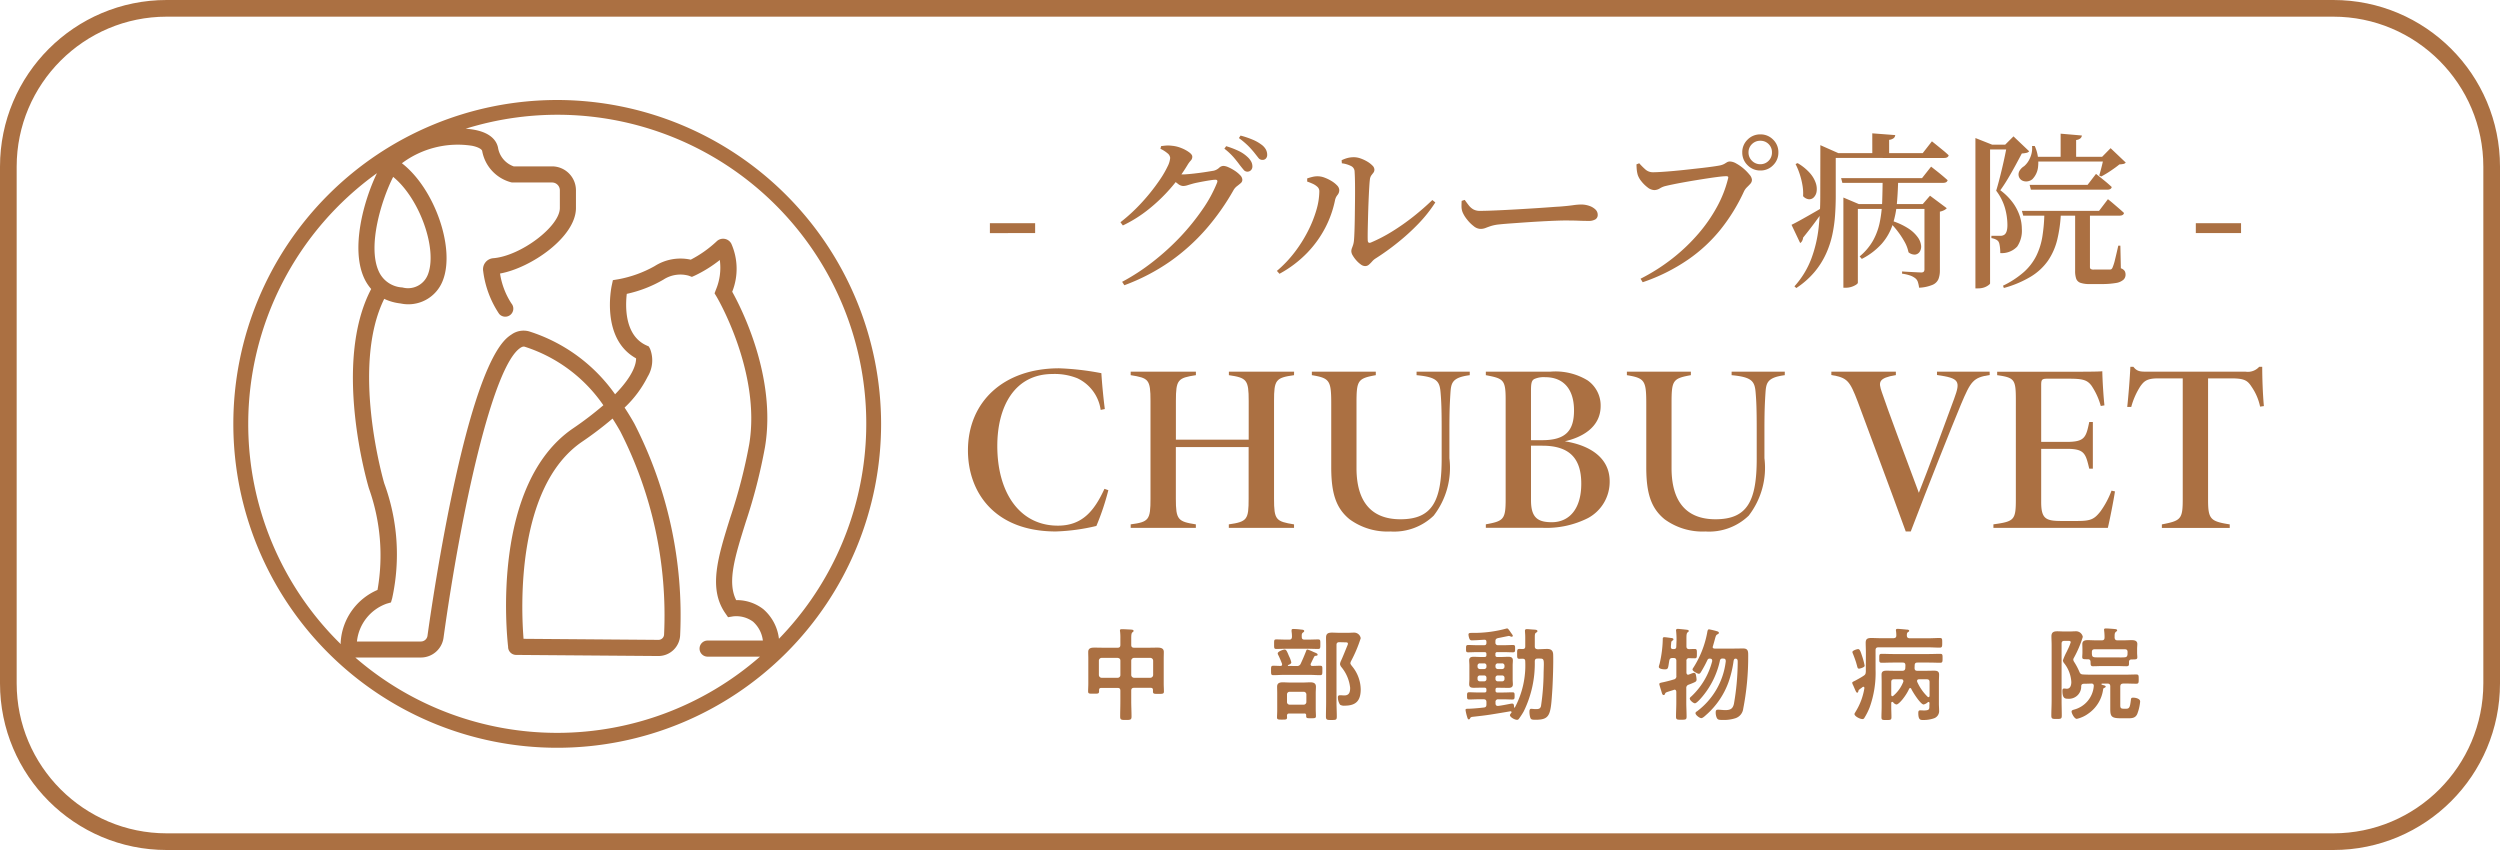 <svg xmlns="http://www.w3.org/2000/svg" width="150" height="51" viewBox="0 0 150 51">
  <g id="グループ_2104" data-name="グループ 2104" transform="translate(-2392 115)">
    <g id="グループ_2103" data-name="グループ 2103" transform="translate(0)">
      <path id="パス_626" data-name="パス 626" d="M19.433,0A19.433,19.433,0,1,0,38.866,19.433,19.455,19.455,0,0,0,19.433,0M11.667,10.487a1.274,1.274,0,0,1-1.523.76,1.641,1.641,0,0,1-1.433-1c-.653-1.491.152-4.194.879-5.634,1.585,1.284,2.685,4.356,2.077,5.876M.894,19.433A18.523,18.523,0,0,1,8.617,4.391c-.819,1.7-1.557,4.491-.792,6.242a2.707,2.707,0,0,0,.447.708l-.006.009c-2.325,4.44-.226,11.631-.136,11.935l.006.019a11.976,11.976,0,0,1,.515,6.092,3.657,3.657,0,0,0-2.206,3.072.872.872,0,0,0,0,.18A18.481,18.481,0,0,1,.894,19.433M7.322,33.451l.019,0h3.914a1.374,1.374,0,0,0,1.356-1.18c1.053-7.609,2.946-16.3,4.613-17.4.149-.1.227-.076.261-.067a9.1,9.1,0,0,1,4.717,3.51,20.036,20.036,0,0,1-1.825,1.392C15.5,23.043,16.391,31.965,16.486,32.8v.008a.483.483,0,0,0,.479.487l8.545.066a1.306,1.306,0,0,0,1.3-1.28,25.214,25.214,0,0,0-2.75-12.666q-.281-.5-.585-.959A6.651,6.651,0,0,0,24.86,16.6a1.888,1.888,0,0,0,.145-1.668l-.077-.144-.148-.067c-1.321-.6-1.257-2.373-1.173-3.089A7.555,7.555,0,0,0,25.8,10.78a1.865,1.865,0,0,1,1.527-.237l.187.07.182-.081A7.814,7.814,0,0,0,29.188,9.6a3.4,3.4,0,0,1-.232,1.779l-.083.22.121.2c.027.045,2.68,4.533,1.958,8.864a32.043,32.043,0,0,1-1.133,4.383c-.743,2.375-1.33,4.251-.31,5.734l.174.253.3-.05a1.7,1.7,0,0,1,1.2.317,1.809,1.809,0,0,1,.589,1.133H28.456a.483.483,0,0,0,0,.966H31.6a18.484,18.484,0,0,1-24.282.052M22.754,19.115q.24.372.465.771a24.265,24.265,0,0,1,2.626,12.178.335.335,0,0,1-.332.328l-8.1-.063c-.144-1.794-.468-9.1,3.508-11.822a21.171,21.171,0,0,0,1.832-1.392m9.983,13.21a2.767,2.767,0,0,0-.94-1.777,2.59,2.59,0,0,0-1.625-.541h0c-.551-1.085-.074-2.612.571-4.673A32.852,32.852,0,0,0,31.9,20.822c.7-4.2-1.43-8.354-1.967-9.318a3.723,3.723,0,0,0-.05-2.874A.556.556,0,0,0,29,8.48a6.874,6.874,0,0,1-1.555,1.1,2.879,2.879,0,0,0-2.162.384,7.041,7.041,0,0,1-2.186.792l-.324.054-.069.321c-.029.134-.658,3.2,1.46,4.369.008.254-.1.972-1.259,2.157a10,10,0,0,0-5.169-3.777,1.252,1.252,0,0,0-1.049.192c-.417.275-1.686,1.111-3.337,8.518-.952,4.27-1.584,8.708-1.7,9.554a.4.4,0,0,1-.4.346H7.417A2.7,2.7,0,0,1,9.2,30.22l.258-.074.074-.258A12.331,12.331,0,0,0,9.054,23c-.082-.28-2-7.022,0-11.069a3.053,3.053,0,0,0,.976.276,2.212,2.212,0,0,0,2.533-1.361c.773-1.933-.484-5.533-2.449-7.051a5.6,5.6,0,0,1,4.217-1.047c.388.081.583.215.6.313a2.38,2.38,0,0,0,1.743,1.879l.047.009h2.4a.47.47,0,0,1,.47.47v1.06c0,1.109-2.353,2.883-4,3.014a.665.665,0,0,0-.6.774,5.913,5.913,0,0,0,.958,2.566.483.483,0,0,0,.734-.629,4.557,4.557,0,0,1-.681-1.792c1.85-.331,4.555-2.19,4.555-3.933V5.418a1.437,1.437,0,0,0-1.436-1.436h-2.3A1.435,1.435,0,0,1,15.88,2.85C15.8,2.483,15.5,2,14.528,1.8a4.455,4.455,0,0,0-.588-.077,18.529,18.529,0,0,1,18.8,30.6" transform="translate(2406 -109)" fill="#ab7042"/>
      <path id="パス_9339" data-name="パス 9339" d="M0,0H122.341V38.866H0Z" transform="translate(2406 -109)" fill="none"/>
      <g id="グループ_2102" data-name="グループ 2102" transform="translate(0 0.442)">
        <g id="グループ_2089" data-name="グループ 2089" transform="translate(19612.342 -37)">
          <path id="パス_627" data-name="パス 627" d="M132.495,34.493a15.176,15.176,0,0,1-.718,2.146,11.959,11.959,0,0,1-2.431.331c-3.669,0-5.275-2.341-5.275-4.864,0-2.91,2.13-4.926,5.473-4.926a16.26,16.26,0,0,1,2.532.293c.044.71.13,1.56.207,2.151l-.249.053a2.472,2.472,0,0,0-1.4-1.9,3.662,3.662,0,0,0-1.479-.255c-2.3,0-3.323,1.973-3.323,4.316,0,2.813,1.348,4.783,3.634,4.783,1.437,0,2.17-.847,2.795-2.209Z" transform="translate(-17286.336 -83.524)" fill="#ab7042"/>
          <path id="パス_628" data-name="パス 628" d="M161.361,27.959c-1.1.154-1.2.28-1.2,1.549v5.864c0,1.27.111,1.361,1.2,1.539v.211h-3.913V36.91c1.112-.158,1.189-.3,1.189-1.539v-3.1H154.27v3.1c0,1.259.12,1.371,1.2,1.539v.211H151.56V36.91c1.088-.144,1.189-.27,1.189-1.539V29.507c0-1.3-.114-1.376-1.189-1.549v-.211h3.913v.211c-1.084.168-1.2.265-1.2,1.549v2.322h4.368V29.507c0-1.27-.114-1.391-1.189-1.549v-.211h3.913Z" transform="translate(-17304.061 -83.89)" fill="#ab7042"/>
          <path id="パス_629" data-name="パス 629" d="M191.627,27.959c-1.1.145-1.119.488-1.162,1.135-.024.4-.058.911-.058,2.064v1.782a4.7,4.7,0,0,1-.943,3.447,3.426,3.426,0,0,1-2.6.95,3.845,3.845,0,0,1-2.447-.733c-.82-.67-1.1-1.569-1.1-3.125v-3.8c0-1.4-.086-1.543-1.163-1.721v-.211h3.837v.211c-1.1.2-1.158.317-1.158,1.721v3.851c0,2,.873,3.074,2.636,3.074,1.912,0,2.474-1.09,2.474-3.638V31.152c0-1.147-.024-1.669-.062-2.111-.053-.717-.206-.966-1.444-1.082v-.211h3.192Z" transform="translate(-17323.785 -83.89)" fill="#ab7042"/>
          <path id="パス_630" data-name="パス 630" d="M216.284,31.927c1.507.24,2.688.989,2.688,2.4a2.471,2.471,0,0,1-1.3,2.206,5.527,5.527,0,0,1-2.712.585h-3.418v-.21c1.074-.193,1.189-.3,1.189-1.513V29.414c0-1.2-.145-1.253-1.189-1.455v-.21h3.866a3.7,3.7,0,0,1,2.24.524,1.832,1.832,0,0,1,.783,1.534c0,1.322-1.186,1.9-2.149,2.12m-1.354-.067c1.429,0,1.905-.594,1.905-1.785,0-1.307-.659-1.994-1.722-1.994a1.383,1.383,0,0,0-.66.11c-.175.091-.2.287-.2.737v2.933Zm-.676,3.6c0,1.025.379,1.322,1.247,1.322,1.02,0,1.769-.763,1.769-2.311,0-1.472-.658-2.28-2.339-2.28h-.677Z" transform="translate(-17342.734 -83.891)" fill="#ab7042"/>
          <path id="パス_631" data-name="パス 631" d="M244.834,27.959c-1.1.145-1.119.488-1.162,1.135-.024.4-.058.911-.058,2.064v1.782a4.7,4.7,0,0,1-.943,3.447,3.426,3.426,0,0,1-2.6.95,3.846,3.846,0,0,1-2.447-.733c-.82-.67-1.1-1.569-1.1-3.125v-3.8c0-1.4-.087-1.543-1.163-1.721v-.211H239.2v.211c-1.1.2-1.159.317-1.159,1.721v3.851c0,2,.873,3.074,2.636,3.074,1.912,0,2.474-1.09,2.474-3.638V31.152c0-1.147-.024-1.669-.062-2.111-.053-.717-.205-.966-1.444-1.082v-.211h3.191Z" transform="translate(-17358.09 -83.89)" fill="#ab7042"/>
          <path id="パス_632" data-name="パス 632" d="M279.406,27.95c-1,.149-1.138.379-1.723,1.76-.522,1.251-1.943,4.812-3.015,7.628h-.3c-.914-2.523-2.185-5.9-2.875-7.773-.488-1.284-.633-1.456-1.589-1.614v-.2h3.871v.2c-1.051.187-1.054.412-.843,1.025.295.895,1.562,4.283,2.222,6.041.52-1.3,1.542-4.063,2.121-5.652.383-1.048.322-1.227-1.033-1.414v-.2h3.159Z" transform="translate(-17380.365 -83.891)" fill="#ab7042"/>
          <path id="パス_633" data-name="パス 633" d="M304.558,34.88c-.072.495-.332,1.812-.428,2.188h-6.865v-.211c1.25-.173,1.346-.255,1.346-1.5V29.44c0-1.277-.062-1.383-1.121-1.534V27.7h4.268c1.353,0,1.87-.009,2.04-.029.01.533.067,1.5.129,2.046l-.221.038a4.11,4.11,0,0,0-.56-1.224c-.265-.347-.531-.414-1.382-.414h-1.253c-.333,0-.38.053-.38.381v3.411h1.535c1.084,0,1.157-.272,1.349-1.192h.216v2.8h-.216c-.217-.906-.28-1.191-1.339-1.191h-1.545v3.193c0,.994.277,1.126,1.14,1.135h1.053c.8,0,1-.12,1.357-.565a5.228,5.228,0,0,0,.67-1.254Z" transform="translate(-17398.002 -83.838)" fill="#ab7042"/>
          <path id="パス_634" data-name="パス 634" d="M327.834,29.318a3.254,3.254,0,0,0-.508-1.188c-.245-.38-.433-.507-1.214-.507h-1.4v7.261c0,1.184.129,1.315,1.3,1.5v.211H321.94v-.211c1.129-.221,1.252-.3,1.252-1.5V27.623H321.7c-.686,0-.843.194-1.045.466a4.378,4.378,0,0,0-.553,1.249h-.24c.082-.779.154-1.679.188-2.409h.182c.22.281.4.292.844.292h5.893a.91.91,0,0,0,.809-.292h.183c0,.628.03,1.6.1,2.356Z" transform="translate(-17412.57 -83.362)" fill="#ab7042"/>
          <path id="パス_635" data-name="パス 635" d="M147.125,74.76c-.116,0-.171.049-.171.171v.627c0,.31.018.621.018.931,0,.189-.073.2-.341.2s-.341-.006-.341-.2c0-.3.012-.615.012-.925v-.627c0-.122-.049-.171-.164-.171h-.974c-.11,0-.14.049-.14.14v.067c0,.146-.073.14-.329.14s-.328.006-.328-.14.012-.31.012-.469V73c0-.128-.006-.256-.006-.39,0-.238.183-.262.377-.262s.372.006.554.006h.834c.115,0,.164-.049.164-.171v-.371a3.156,3.156,0,0,0-.018-.432.185.185,0,0,1-.006-.06c0-.073.055-.079.116-.079.115,0,.414.018.542.024.055.006.158.006.158.079,0,.043-.031.061-.073.091-.061.049-.067.189-.067.377v.371c0,.122.055.171.171.171h.852c.183,0,.365-.006.548-.006s.384.024.384.262c0,.134-.006.262-.006.39v1.509c0,.158.012.317.012.475,0,.14-.079.14-.328.14s-.329.006-.329-.14V74.9c0-.1-.042-.14-.14-.14Zm-.822-1.625c0-.11-.061-.158-.164-.171h-.956a.166.166,0,0,0-.17.171v.852a.17.17,0,0,0,.17.171h.956a.162.162,0,0,0,.164-.171Zm1.966,0a.17.17,0,0,0-.17-.171h-.974a.17.17,0,0,0-.171.171v.852a.174.174,0,0,0,.171.171h.974a.174.174,0,0,0,.17-.171Z" transform="translate(-17299.422 -111.933)" fill="#ab7042"/>
          <path id="パス_636" data-name="パス 636" d="M176.8,73.429a.229.229,0,0,0,.244-.134c.122-.261.219-.487.323-.755.012-.043.036-.1.085-.1a2.344,2.344,0,0,1,.359.146c.134.055.249.091.249.158s-.055.067-.11.073a.1.1,0,0,0-.091.049c-.073.14-.14.28-.207.42a.167.167,0,0,0-.012.054.085.085,0,0,0,.091.085c.158,0,.317-.012.475-.012s.14.067.14.286,0,.28-.14.28c-.207,0-.42-.018-.627-.018h-1.546c-.207,0-.414.018-.627.018-.14,0-.14-.061-.14-.28s-.006-.286.14-.286.292.012.438.012c.055-.006.085-.031.085-.085,0-.018-.006-.03-.006-.049a5.2,5.2,0,0,0-.213-.5.3.3,0,0,1-.043-.115c0-.128.359-.237.414-.237.109,0,.158.152.255.377.006.012.012.03.025.055a1.561,1.561,0,0,1,.122.341c0,.085-.122.134-.189.158a.034.034,0,0,0-.018.031c0,.018.012.024.031.024Zm.481-1.583h.2c.2,0,.408-.012.609-.012.146,0,.134.073.134.286s.006.286-.134.286c-.207,0-.408-.012-.609-.012h-1.291c-.2,0-.4.012-.6.012-.146,0-.14-.055-.14-.286s-.006-.286.134-.286c.207,0,.408.012.609.012h.159c.115,0,.158-.043.17-.158a2.117,2.117,0,0,0-.024-.335v-.061c0-.073.048-.085.1-.085a4.21,4.21,0,0,1,.481.037c.067.006.177.012.177.085,0,.043-.036.067-.073.092-.079.055-.079.134-.073.268,0,.115.055.158.171.158m-.025,4.432h-.895c-.1,0-.134.043-.14.134,0,.036.006.067.006.1,0,.134-.067.134-.31.134-.2,0-.292,0-.292-.128s.012-.28.012-.42V75.048c0-.128-.006-.25-.006-.378,0-.219.152-.262.347-.262.128,0,.262.012.4.012h.846c.128,0,.261-.012.389-.012.189,0,.347.043.347.262,0,.128-.012.25-.012.378v.974c0,.128.012.329.012.414,0,.134-.085.128-.3.128-.256,0-.293,0-.286-.177,0-.079-.037-.109-.11-.109m-.048-.529a.161.161,0,0,0,.17-.164V75.14a.161.161,0,0,0-.17-.164h-.822a.155.155,0,0,0-.17.164v.444a.155.155,0,0,0,.17.164ZM179.364,72c-.115,0-.17.049-.17.164v3.415c0,.3.018.59.018.889,0,.2-.061.2-.329.2-.243,0-.323,0-.323-.2,0-.3.012-.59.012-.889v-3.33c0-.17-.006-.347-.006-.523,0-.25.134-.3.359-.3.158,0,.323.012.487.012h.444c.128,0,.255-.012.377-.012a.4.4,0,0,1,.414.335,8.113,8.113,0,0,1-.584,1.382.431.431,0,0,0-.037.115c0,.055.061.128.091.171a2.23,2.23,0,0,1,.53,1.4c0,.676-.28.98-.956.98a.487.487,0,0,1-.28-.054.8.8,0,0,1-.134-.444c0-.092.042-.128.134-.128s.164.012.249.012c.3,0,.353-.2.353-.457a2.332,2.332,0,0,0-.524-1.242.364.364,0,0,1-.085-.183.631.631,0,0,1,.037-.146c.128-.268.3-.712.42-1a.217.217,0,0,0,.018-.085c0-.073-.1-.073-.152-.073Z" transform="translate(-17319.346 -111.911)" fill="#ab7042"/>
          <path id="パス_637" data-name="パス 637" d="M210.032,74.677c-.079,0-.115.031-.115.116v.055a.1.1,0,0,0,.115.116h.371c.177,0,.353-.012.53-.012.134,0,.128.073.128.219s0,.214-.134.214c-.176,0-.353-.012-.524-.012h-.317a.149.149,0,0,0-.17.171v.073c0,.085.036.152.134.152h.024c.225-.025.517-.086.736-.128a.618.618,0,0,1,.116-.012c.1,0,.1.134.1.207.006.024.018.037.03.037s.018-.006.025-.018A5.377,5.377,0,0,0,211.7,73.1c0-.116-.043-.159-.164-.164-.06,0-.128.006-.189.006-.14,0-.134-.085-.134-.292,0-.225-.006-.3.134-.3.037,0,.152.006.189.006.122,0,.164-.048.164-.164v-.426c0-.152,0-.249-.012-.389,0-.025-.006-.079-.006-.116,0-.079.049-.1.116-.1s.261.018.341.024c.164.012.292.006.292.1,0,.043-.042.061-.073.085-.079.043-.085.1-.085.317v.511c0,.115.049.158.171.171.189,0,.383-.018.572-.018.237,0,.353.1.359.341.018.5-.018,1.558-.048,2.07-.1,1.528-.11,1.838-1.011,1.838-.261,0-.292-.025-.335-.207a1.355,1.355,0,0,1-.03-.268c0-.079.006-.183.109-.183.024,0,.067.006.091.006a1.6,1.6,0,0,0,.164.012c.177,0,.28-.006.329-.177a14.188,14.188,0,0,0,.158-2.027c.024-.792.049-.828-.25-.828h-.109c-.116,0-.164.043-.171.158a6.531,6.531,0,0,1-.658,3,4.129,4.129,0,0,1-.286.444c-.036.049-.06.073-.121.073-.146,0-.427-.164-.427-.28,0-.043.061-.109.086-.146.012-.012.012-.018.012-.037s-.024-.055-.073-.049c-.377.067-.755.128-1.132.189s-.743.1-1.1.14c-.109.012-.146.024-.182.091-.018.037-.037.067-.079.067-.067,0-.085-.11-.116-.207a2.67,2.67,0,0,1-.079-.353c0-.068.025-.08.189-.08.14,0,.609-.036.907-.073.122-.012.158-.067.158-.183v-.14c0-.116-.048-.171-.164-.171h-.341c-.177,0-.353.012-.53.012-.134,0-.128-.074-.128-.214s-.006-.219.128-.219c.177,0,.353.012.53.012h.389c.085,0,.115-.037.115-.116v-.055c0-.079-.03-.116-.115-.116h-.231c-.14,0-.274.006-.414.006-.158,0-.274-.031-.274-.213,0-.1.012-.2.012-.3v-.834c0-.1-.012-.2-.012-.3,0-.177.116-.213.274-.213.134,0,.274.012.414.012h.231c.085,0,.115-.037.115-.115v-.061c0-.079-.03-.116-.115-.116h-.45c-.177,0-.353.012-.53.012-.14,0-.128-.079-.128-.219s-.006-.22.128-.22c.177,0,.353.012.53.012h.426c.1,0,.14-.043.14-.146v-.048c0-.092-.036-.14-.134-.134-.22.012-.518.036-.737.036a.139.139,0,0,1-.146-.085.907.907,0,0,1-.061-.261c0-.092.079-.1.189-.1h.079a7.425,7.425,0,0,0,2.033-.268h.024c.043,0,.1.073.219.25.1.14.116.158.116.195s-.043.055-.061.055a.264.264,0,0,1-.1-.031.188.188,0,0,0-.079-.018c-.031,0-.561.116-.645.128-.116.03-.158.073-.158.195v.061a.149.149,0,0,0,.17.171h.353c.177,0,.353-.012.53-.012.14,0,.128.079.128.22s.006.219-.128.219c-.177,0-.353-.012-.53-.012h-.408a.1.1,0,0,0-.115.116v.061a.1.1,0,0,0,.115.115h.244c.14,0,.274-.012.414-.012.158,0,.274.037.274.219,0,.1-.012.2-.012.3v.834c0,.1.012.2.012.3,0,.176-.116.213-.268.213s-.28-.006-.42-.006Zm-.8-1.12a.136.136,0,0,0,.14-.146v-.055a.131.131,0,0,0-.14-.14h-.249a.136.136,0,0,0-.146.14v.055a.141.141,0,0,0,.146.146Zm.14.524a.131.131,0,0,0-.14-.14h-.249a.136.136,0,0,0-.146.14v.067a.137.137,0,0,0,.146.146h.249a.133.133,0,0,0,.14-.146Zm.542-.67a.141.141,0,0,0,.146.146h.249a.141.141,0,0,0,.146-.146v-.055a.136.136,0,0,0-.146-.14h-.249a.136.136,0,0,0-.146.14Zm.146.53a.136.136,0,0,0-.146.14v.067a.137.137,0,0,0,.146.146h.249a.137.137,0,0,0,.146-.146v-.067a.136.136,0,0,0-.146-.14Z" transform="translate(-17340.527 -111.856)" fill="#ab7042"/>
          <path id="パス_638" data-name="パス 638" d="M241.848,71.872a5.092,5.092,0,0,0-.024-.541c0-.018-.006-.037-.006-.055,0-.067.055-.085.11-.085s.475.043.554.055c.043.006.1.018.1.073,0,.037-.031.049-.073.085-.061.049-.067.177-.067.377v.456c0,.11.043.164.164.171.091-.006.244-.012.329-.012.14,0,.134.073.134.28s.006.28-.134.28c-.061,0-.244-.006-.329-.006a.143.143,0,0,0-.164.164v.706c.006.061.031.121.1.121a.138.138,0,0,0,.049-.012c.024-.006.061-.024.1-.036a1.07,1.07,0,0,1,.2-.067c.086,0,.11.073.122.14a1.866,1.866,0,0,1,.037.255c0,.128-.049.146-.3.25-.049.018-.11.043-.171.067a.2.2,0,0,0-.146.219V75.6c0,.286.018.572.018.859,0,.176-.061.183-.317.183-.238,0-.317,0-.317-.177,0-.286.018-.578.018-.865v-.633c-.006-.067-.031-.128-.1-.128a.115.115,0,0,0-.049.012c-.091.031-.171.055-.232.073-.268.085-.261.085-.3.17a.084.084,0,0,1-.079.067c-.068,0-.092-.073-.128-.195a.562.562,0,0,0-.024-.08c-.018-.061-.109-.341-.109-.383,0-.073.1-.079.177-.1.164-.03.523-.122.688-.177a.188.188,0,0,0,.158-.219v-.9c0-.116-.049-.17-.17-.17h-.055c-.122,0-.177.042-.2.164-.073.42-.049.518-.256.518-.1,0-.371-.018-.371-.152a.825.825,0,0,1,.043-.164,7.051,7.051,0,0,0,.195-1.522.081.081,0,0,1,.091-.092c.067,0,.329.037.414.049.042,0,.134.018.134.079,0,.037-.031.061-.061.079-.067.043-.067.067-.079.189,0,.043-.012.1-.012.177-.006.1.037.14.134.14h.043c.1,0,.146-.042.146-.146Zm2.167.4c0,.1.1.1.128.1h1.151c.183,0,.365-.006.554-.006.31,0,.3.2.3.451a16.159,16.159,0,0,1-.3,3.171.683.683,0,0,1-.475.566,2.229,2.229,0,0,1-.755.1c-.219,0-.3-.006-.359-.134a.793.793,0,0,1-.061-.317c0-.128.042-.164.14-.164.14,0,.286.025.432.025.3,0,.456-.073.523-.383a14.951,14.951,0,0,0,.225-2.454v-.06c0-.091-.006-.164-.1-.189h-.031c-.079,0-.1.067-.115.134a6.356,6.356,0,0,1-.311,1.291,4.77,4.77,0,0,1-1.3,1.918c-.012.012-.031.024-.049.043-.085.079-.2.182-.28.182-.1,0-.347-.182-.347-.3,0-.048.055-.091.1-.115a4.378,4.378,0,0,0,1.717-2.995c0-.116-.037-.164-.152-.164h-.03a.145.145,0,0,0-.171.134,4.993,4.993,0,0,1-1.022,2.112c-.073.091-.365.438-.475.438-.091,0-.31-.176-.31-.286,0-.055.073-.11.115-.146a4.394,4.394,0,0,0,1.23-2.095V73.09c0-.085-.061-.11-.134-.116s-.122.018-.158.1a6.88,6.88,0,0,1-.353.658c-.037.061-.079.152-.158.152s-.377-.164-.377-.25a.221.221,0,0,1,.055-.121,5.909,5.909,0,0,0,.822-2.076c.025-.146.037-.219.121-.219a4.859,4.859,0,0,1,.493.121c.043.018.091.037.091.091s-.055.067-.091.092c-.079.042-.091.079-.152.3-.024.092-.061.226-.115.408a.146.146,0,0,0-.012.049" transform="translate(-17361.598 -111.9)" fill="#ab7042"/>
          <path id="パス_639" data-name="パス 639" d="M274.248,72.59c0-.189-.012-.378-.012-.566,0-.237.116-.286.335-.286.194,0,.389.012.59.012h.749c.11-.012.159-.043.164-.158a2.019,2.019,0,0,0-.018-.274.152.152,0,0,1-.006-.049c0-.073.054-.079.109-.079.079,0,.426.031.523.043.049,0,.164.006.164.073,0,.037-.024.049-.079.085s-.061.109-.061.2c.006.115.049.152.164.164h1.1c.25,0,.506-.018.712-.018.153,0,.146.073.146.286s0,.293-.146.293c-.237,0-.475-.018-.712-.018H275c-.122,0-.171.055-.171.17v1.157a6.122,6.122,0,0,1-.353,2.271,3.792,3.792,0,0,1-.317.633.123.123,0,0,1-.115.073c-.17,0-.481-.177-.481-.3,0-.043.049-.1.067-.14a3.8,3.8,0,0,0,.529-1.419c0-.055-.03-.079-.06-.079a.083.083,0,0,0-.049.018c-.067.055-.14.1-.207.158-.037.025-.037.055-.049.1s-.025.079-.073.079-.1-.128-.17-.292c-.025-.055-.049-.115-.079-.177a.314.314,0,0,1-.043-.128c0-.049.091-.079.195-.134.164-.091.329-.177.481-.28.116-.073.128-.121.14-.255Zm-.414.986c-.073,0-.086-.042-.128-.213q-.018-.055-.036-.128c-.043-.146-.14-.408-.2-.554a.3.3,0,0,1-.031-.1c0-.092.268-.177.347-.177.1,0,.146.152.237.426a4.416,4.416,0,0,1,.152.572c0,.1-.292.176-.341.176m4.231,2.064c-.007-.037-.018-.067-.055-.067a.09.09,0,0,0-.055.025.551.551,0,0,1-.243.128c-.176,0-.646-.73-.743-.943a.065.065,0,0,0-.061-.043.08.08,0,0,0-.066.043c-.177.414-.609.943-.761.943a.315.315,0,0,1-.177-.109l-.024-.025a.057.057,0,0,0-.049-.024c-.043,0-.061.036-.061.073v.231c0,.2.012.408.012.615,0,.164-.055.17-.3.17s-.3,0-.3-.17c0-.207.012-.414.012-.615v-1.5c0-.158-.006-.3-.006-.444,0-.2.134-.231.3-.231s.335.006.506.006h.438c.11,0,.165-.037.182-.152,0-.061.006-.122.006-.183-.006-.116-.049-.158-.165-.158h-.6c-.22,0-.439.012-.658.012-.152,0-.146-.073-.146-.268s-.006-.268.146-.268c.219,0,.438.012.658.012h2.191c.225,0,.444-.012.663-.012.146,0,.14.073.14.268s0,.268-.14.268c-.219,0-.438-.012-.663-.012h-.7c-.116,0-.165.042-.171.164,0,.055-.006.116-.006.171.006.115.055.158.165.158h.487c.17,0,.34-.006.51-.006s.31.025.31.231c0,.14-.012.28-.012.438v1.321c0,.128.012.256.012.384a.461.461,0,0,1-.28.474,1.865,1.865,0,0,1-.688.11c-.14,0-.28.006-.28-.414,0-.14.037-.164.122-.164s.146.006.213.006c.335,0,.329-.079.329-.28Zm-1.571-1.327c0-.079-.061-.1-.128-.1h-.426c-.121,0-.17.049-.17.164v.767c.006.043.018.086.067.086a.09.09,0,0,0,.055-.025,2.1,2.1,0,0,0,.6-.84.113.113,0,0,0,.006-.049m1.51.968c.043,0,.054-.037.061-.073v-.834c0-.115-.055-.164-.171-.164h-.457c-.061,0-.122.025-.122.1,0,.018.006.031.006.049a2.919,2.919,0,0,0,.627.9.091.091,0,0,0,.055.025" transform="translate(-17382.637 -111.9)" fill="#ab7042"/>
          <path id="パス_640" data-name="パス 640" d="M311.37,74.427c-.115.012-.158.049-.17.171v1.126c0,.177.042.213.219.213h.14c.2,0,.225-.122.274-.493.012-.122.018-.171.14-.171.14,0,.42.055.42.232a2.722,2.722,0,0,1-.177.755c-.122.262-.353.25-.6.25h-.377c-.554,0-.639-.1-.639-.548V74.6c0-.122-.049-.171-.171-.171h-.286c-.025,0-.073,0-.073.037,0,.018.018.024.031.031l.024.006.012.006c.085.025.189.043.189.1,0,.043-.06.067-.1.085s-.043.043-.055.085a2.1,2.1,0,0,1-.877,1.443,1.876,1.876,0,0,1-.7.323c-.158,0-.316-.347-.316-.432s.079-.1.146-.122a1.59,1.59,0,0,0,1.187-1.412v-.018a.123.123,0,0,0-.128-.134c-.152.006-.31.012-.469.012-.1.012-.134.031-.158.128a.734.734,0,0,1-.779.773c-.2,0-.347-.025-.347-.475,0-.079.012-.14.1-.14a.862.862,0,0,1,.128.012h.043c.213,0,.262-.232.262-.4a1.989,1.989,0,0,0-.432-1.133.31.31,0,0,1-.073-.164,3.607,3.607,0,0,1,.213-.493,1.322,1.322,0,0,0,.067-.14,2.8,2.8,0,0,0,.189-.456c0-.085-.085-.085-.146-.085h-.232c-.121,0-.17.048-.17.17v3.433c0,.292.012.59.012.883,0,.194-.055.2-.317.2-.243,0-.31-.006-.31-.2,0-.3.018-.6.018-.889v-3.36c0-.17-.012-.341-.012-.511,0-.243.134-.3.353-.3.152,0,.3.012.451.012h.274c.122,0,.25-.012.366-.012a.412.412,0,0,1,.438.335,6.512,6.512,0,0,1-.536,1.26.237.237,0,0,0-.036.11.315.315,0,0,0,.055.134,4.043,4.043,0,0,1,.316.6c.055.128.116.147.243.152.219.012.438.012.658.012h1.832c.225,0,.45-.012.676-.012.146,0,.146.061.146.274s0,.28-.146.28c-.226,0-.45-.012-.676-.012Zm-.511-2.757c.012.115.061.164.17.164h.372c.158,0,.316-.012.475-.012s.347.024.347.231c0,.08-.013.2-.013.3v.225c0,.091.013.2.013.268,0,.14-.086.134-.335.134-.109,0-.164.049-.164.152v.085c0,.116-.012.171-.152.171-.189,0-.378-.012-.566-.012h-.865c-.195,0-.383.012-.578.012-.158,0-.14-.1-.146-.262-.006-.109-.055-.158-.158-.158-.262,0-.341.006-.341-.134,0-.067.012-.177.012-.261v-.22c0-.109-.006-.213-.006-.3,0-.2.171-.231.329-.231s.323.012.487.012h.347c.121,0,.17-.049.17-.171v-.073a3.107,3.107,0,0,0-.024-.335c0-.018-.006-.043-.006-.055,0-.073.055-.079.11-.079.14,0,.4.024.542.036.049.006.134.012.134.079,0,.043-.043.061-.079.091-.067.061-.073.134-.073.256Zm.779.87c0-.122-.049-.17-.17-.17h-1.8c-.122,0-.171.048-.171.17v.055a.535.535,0,0,0,.006.1c.012.115.055.14.17.158.152.006.3.006.462.006H311c.152,0,.3.006.45-.006.116-.006.164-.043.183-.158Z" transform="translate(-17404.326 -111.856)" fill="#ab7042"/>
        </g>
        <path id="パス_9340" data-name="パス 9340" d="M.44-2.456v-.593H3.154v.593ZM15.877-6.142a.292.292,0,0,1-.218-.117q-.1-.117-.242-.3-.145-.2-.354-.446a3.887,3.887,0,0,0-.555-.517l.109-.149a5.094,5.094,0,0,1,.732.279,2.051,2.051,0,0,1,.527.35,1.08,1.08,0,0,1,.244.3.632.632,0,0,1,.07.285.317.317,0,0,1-.086.226A.3.3,0,0,1,15.877-6.142ZM8.373.468a12.517,12.517,0,0,0,1.852-1.21,14.821,14.821,0,0,0,1.65-1.5A13.756,13.756,0,0,0,13.2-3.882a8.034,8.034,0,0,0,.871-1.6q.065-.176-.1-.176a2.065,2.065,0,0,0-.257.025q-.177.025-.4.065t-.415.08q-.2.04-.316.075-.16.045-.295.088a.88.88,0,0,1-.266.043.537.537,0,0,1-.3-.131q-.175-.131-.371-.291l.171-.312q.16.02.268.03t.208.01q.149,0,.418-.025t.564-.063q.295-.038.537-.078T13.87-6.2a.742.742,0,0,0,.321-.171.384.384,0,0,1,.272-.116.8.8,0,0,1,.287.08,2.488,2.488,0,0,1,.378.206,1.766,1.766,0,0,1,.325.269.416.416,0,0,1,.134.275.265.265,0,0,1-.1.206q-.1.086-.218.176a.811.811,0,0,0-.206.231A14.18,14.18,0,0,1,13.412-2.7a12.081,12.081,0,0,1-2.153,1.94A12.157,12.157,0,0,1,8.508.672Zm-.1-3.576A9.959,9.959,0,0,0,9.2-3.923a11.913,11.913,0,0,0,.815-.9q.372-.458.652-.878a5.824,5.824,0,0,0,.434-.753,1.349,1.349,0,0,0,.155-.513.392.392,0,0,0-.167-.284,1.916,1.916,0,0,0-.417-.264l.039-.159q.14-.021.293-.034a1.855,1.855,0,0,1,.364.012,1.944,1.944,0,0,1,.557.137,2.087,2.087,0,0,1,.469.254q.189.141.189.257a.323.323,0,0,1-.087.235,1.71,1.71,0,0,0-.208.285,9.74,9.74,0,0,1-1.025,1.4A10.082,10.082,0,0,1,9.949-3.874a7.871,7.871,0,0,1-1.532.96Zm8.515-3.74a.3.3,0,0,1-.241-.124L16.3-7.286q-.149-.185-.347-.388a4.989,4.989,0,0,0-.573-.484l.1-.149a5.287,5.287,0,0,1,.724.244,2.373,2.373,0,0,1,.509.285.919.919,0,0,1,.282.3.675.675,0,0,1,.082.32A.327.327,0,0,1,17-6.931.271.271,0,0,1,16.792-6.848Zm6.16,6.371a.456.456,0,0,1-.257-.1,1.6,1.6,0,0,1-.27-.247,1.769,1.769,0,0,1-.212-.292.523.523,0,0,1-.083-.242.511.511,0,0,1,.033-.188q.033-.083.073-.2a1.319,1.319,0,0,0,.055-.313q.015-.155.028-.526t.02-.861q.007-.489.012-1t0-.967q-.005-.452-.025-.742a.375.375,0,0,0-.2-.319,1.636,1.636,0,0,0-.564-.169l-.015-.184a1.875,1.875,0,0,1,.389-.144,1.606,1.606,0,0,1,.354-.038,1.206,1.206,0,0,1,.392.073,2.179,2.179,0,0,1,.4.186,1.463,1.463,0,0,1,.311.239.358.358,0,0,1,.121.236.3.3,0,0,1-.058.193q-.058.073-.126.163a.538.538,0,0,0-.088.261q-.02.156-.04.5t-.038.79q-.018.441-.03.9t-.02.837q-.007.381,0,.6t.2.136a9.247,9.247,0,0,0,1.275-.665,13.394,13.394,0,0,0,1.264-.888q.615-.487,1.137-.992l.179.144a8.36,8.36,0,0,1-1.009,1.273A12.911,12.911,0,0,1,24.9-1.88a14.462,14.462,0,0,1-1.311.941.945.945,0,0,0-.213.181,1.974,1.974,0,0,1-.2.2A.341.341,0,0,1,22.952-.477Zm-5.288.289A7.148,7.148,0,0,0,18.719-1.3a8.185,8.185,0,0,0,.8-1.267,7.189,7.189,0,0,0,.51-1.272,4.116,4.116,0,0,0,.177-1.125.354.354,0,0,0-.119-.271,1.055,1.055,0,0,0-.289-.186q-.17-.076-.321-.126v-.189q.146-.051.322-.094a1.261,1.261,0,0,1,.367-.033,1.171,1.171,0,0,1,.364.083,2.371,2.371,0,0,1,.409.2,1.561,1.561,0,0,1,.332.264.414.414,0,0,1,.131.276.459.459,0,0,1-.108.3.717.717,0,0,0-.148.319A6.353,6.353,0,0,1,20.574-2.8a6.462,6.462,0,0,1-1.088,1.519A6.867,6.867,0,0,1,17.814-.014Zm12.2-2.52a.681.681,0,0,1-.39-.163,2.2,2.2,0,0,1-.4-.4,1.839,1.839,0,0,1-.272-.445.979.979,0,0,1-.062-.334q0-.174.009-.339l.184-.06q.131.185.249.335a.92.92,0,0,0,.274.237.792.792,0,0,0,.392.087q.251,0,.658-.015t.9-.04q.489-.025.994-.055t.959-.06q.454-.03.787-.055t.468-.03q.5-.04.807-.083a3.736,3.736,0,0,1,.491-.043,1.488,1.488,0,0,1,.486.078,1,1,0,0,1,.372.215.431.431,0,0,1,.143.323.309.309,0,0,1-.139.275.786.786,0,0,1-.43.093q-.281,0-.586-.013t-.807-.013q-.211,0-.6.015t-.87.042q-.481.027-.96.06l-.883.063q-.4.03-.629.055a2.5,2.5,0,0,0-.512.1q-.186.063-.319.116A.818.818,0,0,1,29.86-2.708ZM39.478.282A11.588,11.588,0,0,0,41.4-.941a10.994,10.994,0,0,0,1.547-1.477,9.244,9.244,0,0,0,1.128-1.629,7.049,7.049,0,0,0,.656-1.684q.025-.089-.008-.114a.157.157,0,0,0-.1-.025,3.984,3.984,0,0,0-.421.033q-.28.033-.642.088t-.748.118q-.386.063-.745.128t-.64.123q-.282.058-.422.093a1.149,1.149,0,0,0-.362.145.649.649,0,0,1-.338.105.679.679,0,0,1-.4-.158,2.008,2.008,0,0,1-.376-.37,1.23,1.23,0,0,1-.215-.373,1.716,1.716,0,0,1-.06-.3q-.015-.143-.019-.343l.164-.065a4.2,4.2,0,0,0,.365.367.673.673,0,0,0,.463.172q.176,0,.5-.02t.736-.057q.412-.037.843-.085l.825-.092q.394-.045.688-.087t.42-.068a.987.987,0,0,0,.267-.093l.163-.1a.36.36,0,0,1,.184-.043.806.806,0,0,1,.37.121,2.583,2.583,0,0,1,.433.3,2.735,2.735,0,0,1,.36.368.543.543,0,0,1,.146.3.349.349,0,0,1-.09.242q-.09.1-.2.206a.9.9,0,0,0-.193.27,10.98,10.98,0,0,1-1.388,2.259,9.218,9.218,0,0,1-1.97,1.827A11.06,11.06,0,0,1,39.608.492Zm7.186-6.494A1.047,1.047,0,0,1,45.9-6.53a1.047,1.047,0,0,1-.318-.768,1.038,1.038,0,0,1,.318-.766,1.051,1.051,0,0,1,.768-.315,1.042,1.042,0,0,1,.766.315,1.042,1.042,0,0,1,.315.766,1.051,1.051,0,0,1-.315.768A1.038,1.038,0,0,1,46.664-6.212Zm0-.377a.676.676,0,0,0,.5-.207.688.688,0,0,0,.2-.5.68.68,0,0,0-.2-.5.68.68,0,0,0-.5-.2.688.688,0,0,0-.5.2.676.676,0,0,0-.207.5.684.684,0,0,0,.207.5A.684.684,0,0,0,46.664-6.589ZM54.5-3.209a4.045,4.045,0,0,1,1.038.469,2.1,2.1,0,0,1,.573.533,1.036,1.036,0,0,1,.2.5.565.565,0,0,1-.088.376.373.373,0,0,1-.28.165.572.572,0,0,1-.387-.14,2.146,2.146,0,0,0-.244-.642,5.087,5.087,0,0,0-.428-.645,4.721,4.721,0,0,0-.481-.538ZM51.512-5.756h4.857l.543-.688.1.078.254.2q.156.123.326.266t.311.269q-.04.16-.27.16H51.587ZM51.649-4.2V-4.59l.929.393H56.93v.29H52.517V.52q0,.05-.106.121a1.159,1.159,0,0,1-.27.126,1.1,1.1,0,0,1-.356.055h-.136Zm4.865,0h-.1l.433-.5,1.006.75a.53.53,0,0,1-.157.118.928.928,0,0,1-.257.088V-.2A1.4,1.4,0,0,1,57.354.3a.663.663,0,0,1-.348.345,2.368,2.368,0,0,1-.814.176,2.009,2.009,0,0,0-.07-.331.469.469,0,0,0-.15-.23A1.085,1.085,0,0,0,55.687.1a2.4,2.4,0,0,0-.516-.121V-.155l.145.01q.145.01.348.02l.388.02q.185.01.261.01a.206.206,0,0,0,.16-.048.235.235,0,0,0,.04-.152ZM54.005-5.756h.934q-.015.8-.078,1.508a5.661,5.661,0,0,1-.267,1.315,3.316,3.316,0,0,1-.64,1.112,4.122,4.122,0,0,1-1.2.914l-.13-.15a3.432,3.432,0,0,0,.81-.96,3.871,3.871,0,0,0,.4-1.1,7.683,7.683,0,0,0,.144-1.245Q54-5.021,54.005-5.756Zm-.622-2.686,1.377.105a.276.276,0,0,1-.085.178.544.544,0,0,1-.281.108v.931H53.384Zm-2.6,1.188h5.626l.553-.709.1.08.259.209.332.271q.173.143.314.279-.04.16-.27.16H50.782Zm-.516,0v-.479l1.08.479h-.156v2.587q0,.54-.04,1.126a8.5,8.5,0,0,1-.165,1.179A5.589,5.589,0,0,1,50.6-1.2a4.8,4.8,0,0,1-.69,1.086,5.024,5.024,0,0,1-1.085.953l-.114-.1A5.229,5.229,0,0,0,49.727-.925a7.729,7.729,0,0,0,.435-1.839,17.259,17.259,0,0,0,.1-1.9Zm-1.365.6a2.962,2.962,0,0,1,.741.6,1.749,1.749,0,0,1,.348.591,1.089,1.089,0,0,1,.052.509.628.628,0,0,1-.167.351.381.381,0,0,1-.3.117.536.536,0,0,1-.345-.187,2.845,2.845,0,0,0-.039-.666,4.574,4.574,0,0,0-.169-.673,4.125,4.125,0,0,0-.244-.588Zm-.365,3.7q.17-.08.483-.252t.71-.4q.4-.227.807-.471l.055.1q-.219.286-.56.755t-.8,1.037a.49.49,0,0,1-.05.181.335.335,0,0,1-.126.145ZM63-7.035h4.544v.285H63Zm1.684-1.387,1.274.11a.257.257,0,0,1-.087.17.484.484,0,0,1-.257.1v1.171h-.93Zm2.6,1.387h-.11l.508-.517.909.864a.244.244,0,0,1-.143.083,1.908,1.908,0,0,1-.238.028q-.206.17-.522.382a5.882,5.882,0,0,1-.568.342L67-5.913q.069-.225.154-.566T67.279-7.035Zm-4.46,1.685H66.3l.507-.659.161.128q.161.128.382.309t.4.351q-.035.16-.27.16H62.9ZM62.36-3.791h4.63l.532-.7.1.08q.1.08.249.208l.316.271q.166.143.3.269-.035.16-.27.16H62.44ZM59.571-7.76v-.4l1.009.4h-.13V.565q0,.03-.091.1a.926.926,0,0,1-.25.134,1.073,1.073,0,0,1-.381.061h-.157Zm.425,0h1.98v.285H60Zm1.474,0h-.115l.5-.5.941.895a.28.28,0,0,1-.16.093,1.551,1.551,0,0,1-.28.038q-.15.285-.37.692t-.463.815q-.243.407-.459.7a3.48,3.48,0,0,1,.743.735,2.916,2.916,0,0,1,.416.791,2.491,2.491,0,0,1,.133.786,1.7,1.7,0,0,1-.278,1.067,1.271,1.271,0,0,1-1.015.391q0-.126-.012-.267a2.108,2.108,0,0,0-.037-.258.469.469,0,0,0-.065-.172.409.409,0,0,0-.16-.123.964.964,0,0,0-.259-.078v-.139h.537a.406.406,0,0,0,.224-.055q.2-.12.2-.588a3.8,3.8,0,0,0-.149-1.033A3.154,3.154,0,0,0,60.817-5q.079-.255.174-.616t.186-.75q.092-.39.168-.755T61.47-7.76Zm1.5.078h.16a2.374,2.374,0,0,1,.2,1.251,1.225,1.225,0,0,1-.346.745.576.576,0,0,1-.274.122.532.532,0,0,1-.3-.031.4.4,0,0,1-.211-.2.425.425,0,0,1,.01-.383.778.778,0,0,1,.282-.291,1.306,1.306,0,0,0,.358-.5A1.372,1.372,0,0,0,62.968-7.682Zm2.584,3.976h.889V-.437a.171.171,0,0,0,.042.132.344.344,0,0,0,.2.037h.764q.124,0,.184,0a.2.2,0,0,0,.1-.027A.248.248,0,0,0,67.8-.393a2.856,2.856,0,0,0,.154-.5q.093-.377.189-.808h.125l.03,1.356a.456.456,0,0,1,.231.166.452.452,0,0,1,.05.222.41.41,0,0,1-.128.3A.887.887,0,0,1,68,.538,4.937,4.937,0,0,1,67.1.6h-.673a1.584,1.584,0,0,1-.56-.075.415.415,0,0,1-.251-.249,1.427,1.427,0,0,1-.063-.471Zm-1.842.015H64.7a8.261,8.261,0,0,1-.217,1.62A3.856,3.856,0,0,1,63.925-.8,3.429,3.429,0,0,1,62.9.152a6.345,6.345,0,0,1-1.623.685L61.227.7a5.525,5.525,0,0,0,1.247-.816,3.254,3.254,0,0,0,.747-.969,4.121,4.121,0,0,0,.369-1.176A10.105,10.105,0,0,0,63.709-3.691Zm9.083,1.235v-.593h2.714v.593Z" transform="translate(2450.954 -99)" fill="#ab7042"/>
      </g>
    </g>
    <g id="パス_9338" data-name="パス 9338" transform="translate(2392 -115)" fill="none">
      <path d="M10,0H140a10,10,0,0,1,10,10V41a10,10,0,0,1-10,10H10A10,10,0,0,1,0,41V10A10,10,0,0,1,10,0Z" stroke="none"/>
      <path d="M 10 1 C 5.037 1 1 5.037 1 10 L 1 41 C 1 45.963 5.037 50 10 50 L 140 50 C 144.963 50 149 45.963 149 41 L 149 10 C 149 5.037 144.963 1 140 1 L 10 1 M 10 0 L 140 0 C 145.523 0 150 4.477 150 10 L 150 41 C 150 46.523 145.523 51 140 51 L 10 51 C 4.477 51 0 46.523 0 41 L 0 10 C 0 4.477 4.477 0 10 0 Z" stroke="none" fill="#ab7042"/>
    </g>
  </g>
</svg>
